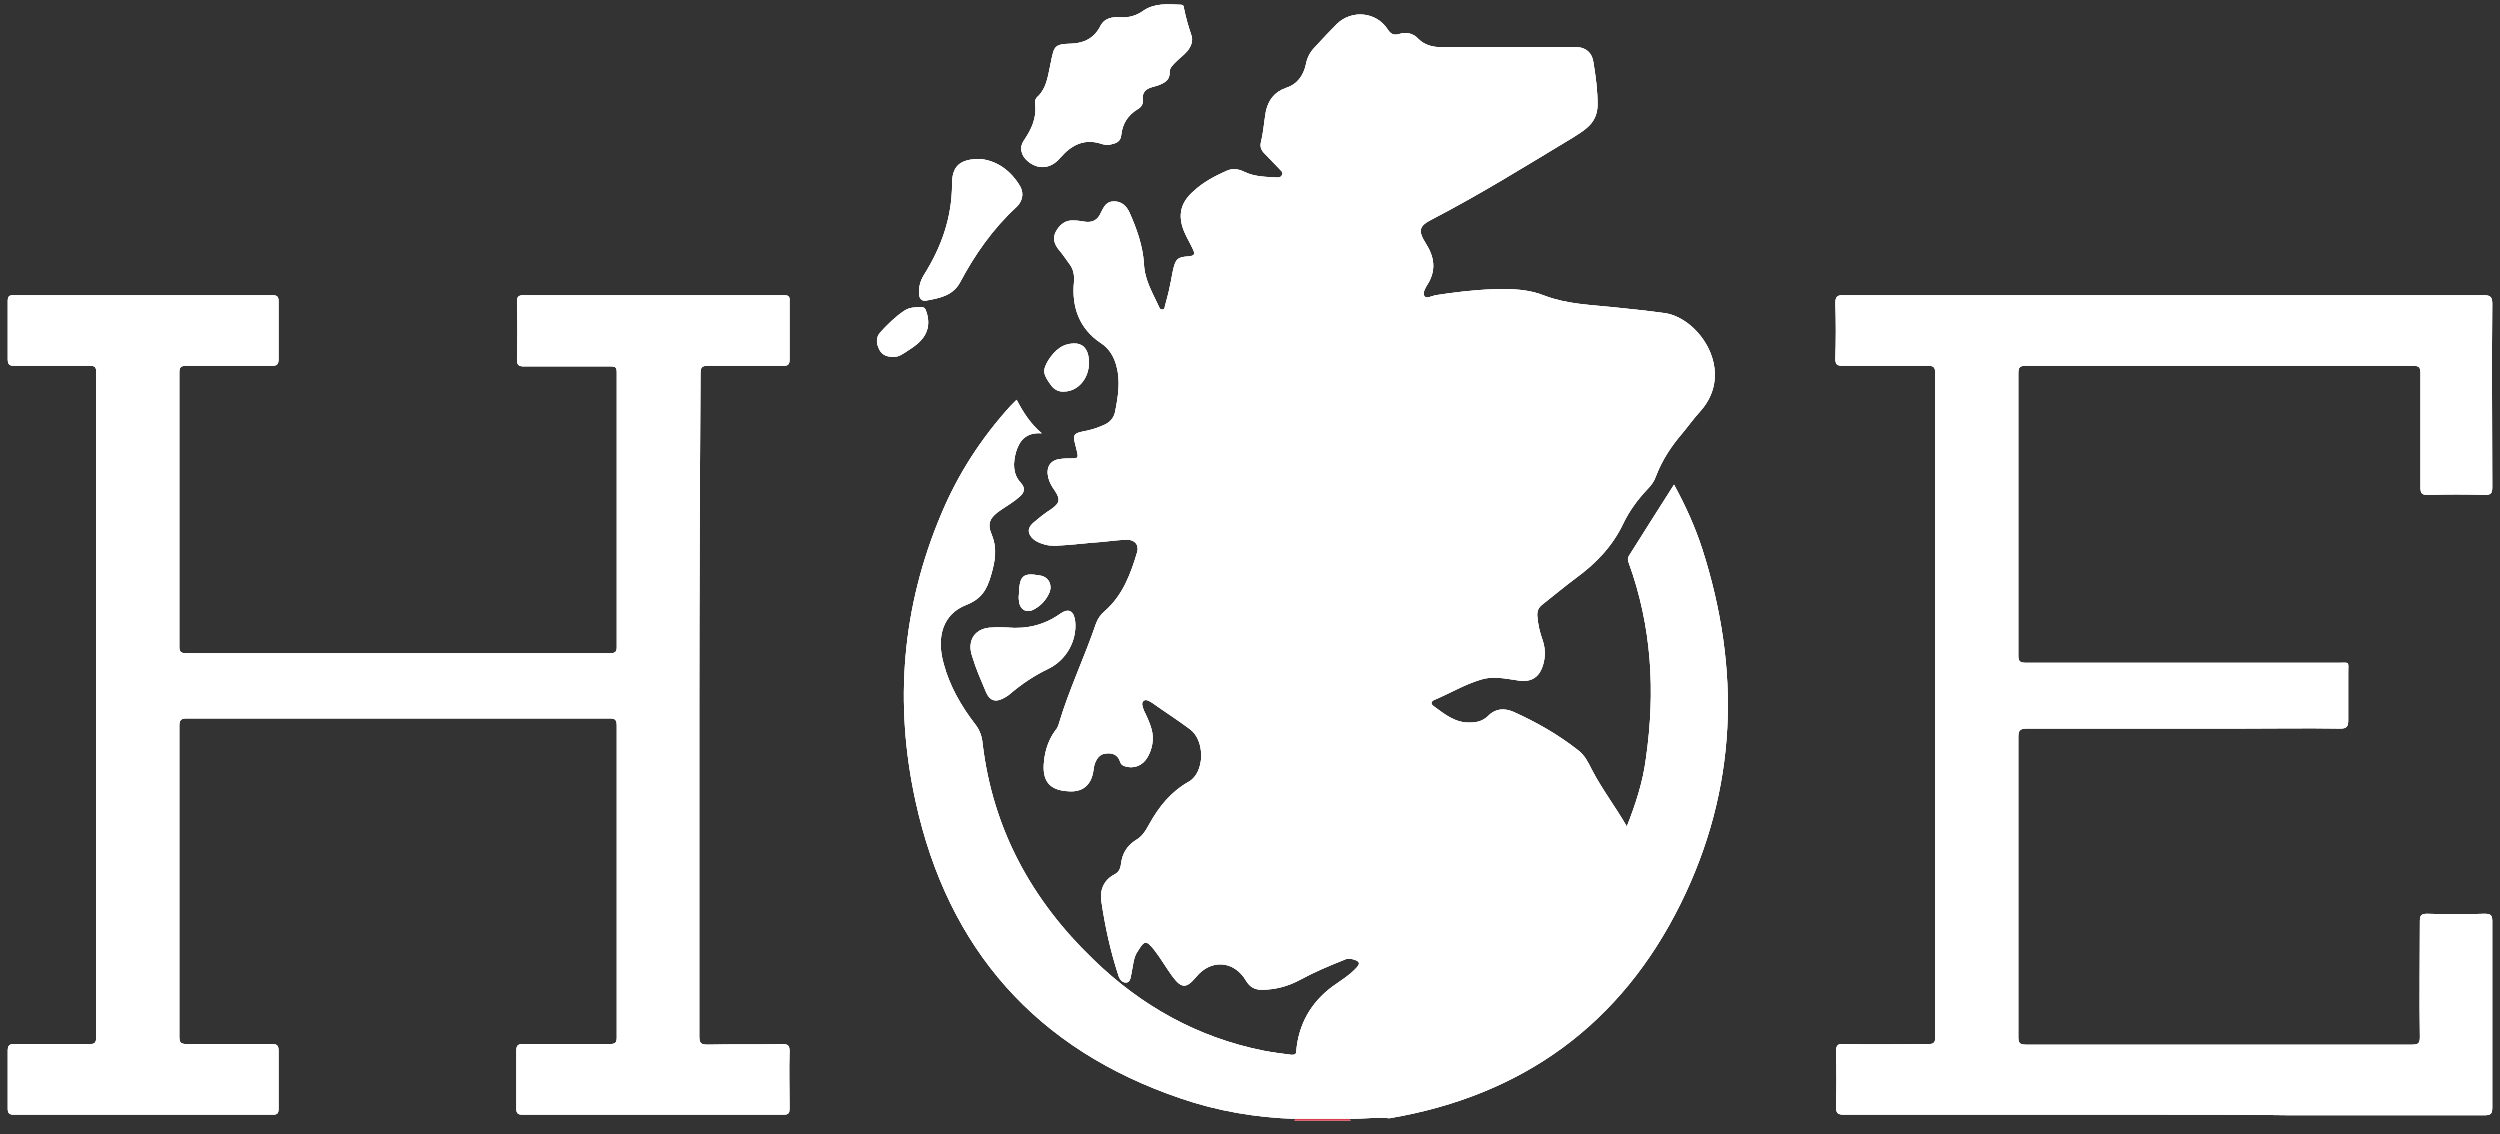 <?xml version="1.0" encoding="UTF-8"?>
<!-- Generator: Adobe Illustrator 27.0.0, SVG Export Plug-In . SVG Version: 6.00 Build 0)  -->
<svg xmlns="http://www.w3.org/2000/svg" xmlns:xlink="http://www.w3.org/1999/xlink" version="1.1" id="Layer_1_xA0_Image_00000099624391829906310020000010973246887010954659_" x="0px" y="0px" viewBox="0 0 418.3 189.8" style="enable-background:new 0 0 418.3 189.8;" xml:space="preserve">
<rect x="0" y="0" width="418.3" height="189.8" fill="#333333" stroke="none"/>
<style type="text/css">
	.st0{fill:#D73D4C;}
	.st1{fill:#FFFFFF;}
</style>
<path class="st0" d="M225.9,187.2c-0.1,0.1,0,0.2,0.1,0.3c-3.1,0-6.2,0-9.4,0c0-0.1,0.1-0.1,0.1-0.2v-0.1  C219.7,187.2,222.8,187.2,225.9,187.2z"></path>
<path class="st1" d="M225.9,187.2c-3.1,0-6.1,0-9.2,0c-6.5-0.2-13-1.3-19.1-3.4c-24.2-8.2-39-25-44.4-49.7  c-3.6-16.4-2.3-32.5,4.3-48.1c2.8-6.7,6.7-12.7,11.6-18.1c0.3-0.3,0.6-0.6,1-1c1.1,2.1,2.3,4,4.2,5.6c-2.5-0.2-3.7,1.1-4.3,3.1  c-0.5,1.8-0.6,3.7,0.8,5.2c0.8,0.9,0.6,1.6-0.2,2.3c-1,0.9-2.1,1.5-3.1,2.2c-1.8,1.2-2.4,2.2-1.6,4.1c1,2.4,0.6,4.5-0.1,6.9  c-0.7,2.4-1.6,3.9-4.1,4.9c-3.9,1.5-5.1,5.3-3.8,9.9c1,3.7,2.9,7,5.2,10c0.8,1,1.2,2.1,1.3,3.3c1.7,14.3,8.2,26.2,18.5,36.1  c8,7.8,17.5,13.1,28.5,15.3c1.6,0.3,3.1,0.5,4.7,0.7c0.6,0,0.8-0.1,0.8-0.7c0.4-4.4,2.4-8,6-10.7c1.4-1,2.9-1.9,4.1-3.2  c0.6-0.7,0.5-1-0.3-1.3c-0.6-0.2-1.2-0.3-1.8,0c-2.5,1-4.9,2-7.3,3.3c-2,1.1-4.2,1.7-6.5,1.7c-1.2,0-2-0.5-2.6-1.5  c-2-3.4-5.9-3.7-8.4-0.6c-1.6,1.9-2.4,1.9-3.9-0.1c-1.1-1.5-2-3.1-3.1-4.5c-1.3-1.6-1.6-1.6-2.7,0.2c-0.8,1.1-0.8,2.5-1.1,3.8  c-0.1,0.6-0.2,1.5-0.9,1.5s-1.1-0.6-1.3-1.3c-1.3-4-2.2-8.1-2.8-12.2c-0.3-1.9,0.3-3.6,2.2-4.6c0.8-0.4,1-1.1,1.1-1.9  c0.2-1.6,1-2.9,2.4-3.8c1.1-0.6,1.7-1.6,2.3-2.7c1.6-2.9,3.6-5.4,6.6-7.1c2.7-1.5,2.8-6.9,0.2-8.8c-2-1.5-4.2-2.9-6.3-4.4  c-0.5-0.3-1.1-0.7-1.5-0.3c-0.4,0.4-0.1,1,0.1,1.6c0.5,1,1,2.1,1.3,3.2c0.4,1.6,0.1,3.2-0.7,4.6s-2.3,2-3.8,1.5  c-0.4-0.1-0.7-0.4-0.8-0.8c-0.4-1.2-1.4-1.5-2.5-1.3c-1,0.1-1.5,1-1.8,1.9c-0.1,0.4-0.1,0.8-0.2,1.2c-0.4,2.2-1.8,3.3-3.9,3.2  c-3.4-0.1-4.7-1.7-4.3-5.1c0.2-1.9,0.8-3.6,1.9-5.1c0.3-0.3,0.5-0.8,0.6-1.2c1.7-5.7,4.3-11.1,6.2-16.7c0.3-0.8,0.8-1.5,1.4-2  c3.1-2.7,4.4-6.3,5.5-10c0.3-1.2-0.5-2.1-2-2c-1.9,0.1-3.7,0.4-5.6,0.5c-2,0.2-4,0.4-6,0.5c-0.6,0-1.3,0-1.9-0.2  c-1.1-0.3-2.2-0.8-2.6-1.9c-0.3-1.1,0.7-1.7,1.4-2.3c0.7-0.6,1.5-1.2,2.3-1.7c1.4-1,1.6-1.6,0.6-3.1c-0.5-0.7-0.9-1.4-1.1-2.2  c-0.4-1.7,0.3-2.9,2-3.1c0.7-0.1,1.5-0.1,2.3-0.1c0.5,0,0.7-0.2,0.6-0.7c-0.1-0.6-0.3-1.2-0.4-1.7c-0.4-1.5-0.2-1.8,1.3-2.1  c1.1-0.2,2.2-0.5,3.3-1c1.1-0.4,1.9-1.2,2.1-2.4c0.5-2.5,0.9-5.1,0.2-7.6c-0.4-1.5-1.2-2.9-2.6-3.8c-3.6-2.4-4.9-6-4.5-10.2  c0.1-1.2-0.1-2.2-0.8-3.1c-0.6-0.8-1.1-1.6-1.8-2.4c-0.7-0.9-1-1.9-0.4-3c0.7-1.2,1.6-1.9,3-1.8c0.6,0,1.2,0.1,1.8,0.2  c1.3,0.2,2.2-0.3,2.7-1.5c0.5-1,0.9-1.9,2.2-1.9s2.1,0.8,2.6,1.9c1.2,2.7,2.2,5.5,2.4,8.5c0.1,2.8,1.5,5,2.6,7.4  c0.1,0.2,0.2,0.3,0.5,0.3s0.4-0.3,0.4-0.5c0.3-1.2,0.7-2.5,0.9-3.7c0.2-0.8,0.3-1.7,0.5-2.5c0.4-1.8,0.8-2.1,2.6-2.2  c1-0.1,1.1-0.4,0.7-1.2c-0.4-0.9-0.9-1.7-1.3-2.6c-1.3-2.8-0.9-5.1,1.4-7.1c1.6-1.5,3.5-2.5,5.5-3.4c1.1-0.5,2.1-0.3,3.1,0.2  c1.7,0.8,3.6,0.8,5.4,0.9c0.3,0,0.6,0,0.8-0.4s0-0.6-0.3-0.9c-0.9-0.9-1.7-1.8-2.6-2.7c-0.6-0.6-0.8-1.1-0.6-2  c0.4-1.6,0.5-3.3,0.8-5c0.4-1.9,1.4-3.3,3.4-4c1.9-0.6,2.9-2.1,3.3-3.9c0.2-1.1,0.7-2.1,1.5-2.9c1.2-1.3,2.4-2.6,3.7-3.9  c2.5-2.4,6.5-2,8.4,0.8c0.5,0.8,1,1.2,2,0.9c1.2-0.4,2.4-0.1,3.2,0.8c1.1,1.1,2.5,1.4,3.9,1.4c7,0,13.9,0,20.9,0c0.6,0,1.3,0,1.9,0  c1.4,0.1,2.4,1,2.6,2.5c0.4,2.4,0.7,4.7,0.7,7.1c0,1.6-0.6,2.9-1.8,3.9c-0.7,0.6-1.5,1.1-2.3,1.6c-7.8,4.7-15.5,9.5-23.6,13.7  c-2.2,1.1-2.4,1.9-1,4.1c1.4,2.2,1.7,4.4,0.3,6.7c-0.4,0.6-0.9,1.5-0.6,2c0.3,0.6,1.3,0,1.9-0.1c3.2-0.5,6.5-0.9,9.8-1  c2.9-0.1,5.8,0,8.5,1.1c3.7,1.4,7.6,1.5,11.4,1.9c2.9,0.3,5.8,0.6,8.7,1c5.8,0.9,11.8,9.8,5.9,16.4c-1.1,1.2-2.1,2.6-3.1,3.8  c-1.8,2.1-3.3,4.4-4.3,7c-0.3,0.9-0.8,1.6-1.5,2.3c-1.6,1.7-3,3.6-4,5.7c-1.8,3.8-4.6,6.7-7.9,9.1c-2,1.5-3.8,3-5.7,4.5  c-0.6,0.5-0.8,1-0.8,1.7c0.1,1.5,0.4,2.8,0.9,4.2c0.4,1.2,0.5,2.4,0.2,3.7c-0.6,2.5-2,3.5-4.6,3c-2-0.3-4-0.7-5.9-0.1  c-2.7,0.8-5.2,2.3-7.8,3.4c-0.5,0.2-0.7,0.6-0.2,1c1.9,1.4,3.7,2.9,6.2,2.8c1.2,0,2.2-0.3,3.1-1.2c1.2-1.2,2.7-1.2,4.1-0.6  c3.8,1.7,7.5,3.8,10.8,6.4c1.1,0.8,1.7,2,2.3,3.2c1.7,3.3,4,6.3,5.9,9.6c1.5-3.8,2.7-7.5,3.2-11.4c1.6-11.2,1-22.1-2.9-32.8  c-0.1-0.3-0.2-0.6,0-1c2.5-4,5-7.9,7.6-12c1.9,3.5,3.5,7,4.7,10.7c6.5,20.2,5.9,40.2-3.6,59.4c-10,20.2-26.4,32.1-48.7,35.9  C230.3,186.9,228.1,187.2,225.9,187.2z"></path>
<g>
	<path class="st1" d="M225.9,187.2c-0.1,0.1,0,0.2,0.1,0.3c-3.1,0-6.2,0-9.4,0c0-0.1,0.1-0.1,0.1-0.2c0,0,0-0.1,0-0.1   C219.7,187.2,222.8,187.2,225.9,187.2z"></path>
	<path class="st1" d="M225.9,187.2c-3.1,0-6.1,0-9.2,0c-6.5-0.2-13-1.3-19.1-3.4c-24.2-8.2-39-25-44.4-49.7   c-3.6-16.4-2.3-32.5,4.3-48.1c2.8-6.7,6.7-12.7,11.6-18.1c0.3-0.3,0.6-0.6,1-1c1.1,2.1,2.3,4,4.2,5.6c-2.5-0.2-3.7,1.1-4.3,3.1   c-0.5,1.8-0.6,3.7,0.8,5.2c0.8,0.9,0.6,1.6-0.2,2.3c-1,0.9-2.1,1.5-3.1,2.2c-1.8,1.2-2.4,2.2-1.6,4.1c1,2.4,0.6,4.5-0.1,6.9   c-0.7,2.4-1.6,3.9-4.1,4.9c-3.9,1.5-5.1,5.3-3.8,9.9c1,3.7,2.9,7,5.2,10c0.8,1,1.2,2.1,1.3,3.3c1.7,14.3,8.2,26.2,18.5,36.1   c8,7.8,17.5,13.1,28.5,15.3c1.6,0.3,3.1,0.5,4.7,0.7c0.6,0,0.8-0.1,0.8-0.7c0.4-4.4,2.4-8,6-10.7c1.4-1,2.9-1.9,4.1-3.2   c0.6-0.7,0.5-1-0.3-1.3c-0.6-0.2-1.2-0.3-1.8,0c-2.5,1-4.9,2-7.3,3.3c-2,1.1-4.2,1.7-6.5,1.7c-1.2,0-2-0.5-2.6-1.5   c-2-3.4-5.9-3.7-8.4-0.6c-1.6,1.9-2.4,1.9-3.9-0.1c-1.1-1.5-2-3.1-3.1-4.5c-1.3-1.6-1.6-1.6-2.7,0.2c-0.8,1.1-0.8,2.5-1.1,3.8   c-0.1,0.6-0.2,1.5-0.9,1.5c-0.7,0-1.1-0.6-1.3-1.3c-1.3-4-2.2-8.1-2.8-12.2c-0.3-1.9,0.3-3.6,2.2-4.6c0.8-0.4,1-1.1,1.1-1.9   c0.2-1.6,1-2.9,2.4-3.8c1.1-0.6,1.7-1.6,2.3-2.7c1.6-2.9,3.6-5.4,6.6-7.1c2.7-1.5,2.8-6.9,0.2-8.8c-2-1.5-4.2-2.9-6.3-4.4   c-0.5-0.3-1.1-0.7-1.5-0.3c-0.4,0.4-0.1,1,0.1,1.6c0.5,1,1,2.1,1.3,3.2c0.4,1.6,0.1,3.2-0.7,4.6c-0.8,1.4-2.3,2-3.8,1.5   c-0.4-0.1-0.7-0.4-0.8-0.8c-0.4-1.2-1.4-1.5-2.5-1.3c-1,0.1-1.5,1-1.8,1.9c-0.1,0.4-0.1,0.8-0.2,1.2c-0.4,2.2-1.8,3.3-3.9,3.2   c-3.4-0.1-4.7-1.7-4.3-5.1c0.2-1.9,0.8-3.6,1.9-5.1c0.3-0.3,0.5-0.8,0.6-1.2c1.7-5.7,4.3-11.1,6.2-16.7c0.3-0.8,0.8-1.5,1.4-2   c3.1-2.7,4.4-6.3,5.5-10c0.3-1.2-0.5-2.1-2-2c-1.9,0.1-3.7,0.4-5.6,0.5c-2,0.2-4,0.4-6,0.5c-0.6,0-1.3,0-1.9-0.2   c-1.1-0.3-2.2-0.8-2.6-1.9c-0.3-1.1,0.7-1.7,1.4-2.3c0.7-0.6,1.5-1.2,2.3-1.7c1.4-1,1.6-1.6,0.6-3.1c-0.5-0.7-0.9-1.4-1.1-2.2   c-0.4-1.7,0.3-2.9,2-3.1c0.7-0.1,1.5-0.1,2.3-0.1c0.5,0,0.7-0.2,0.6-0.7c-0.1-0.6-0.3-1.2-0.4-1.7c-0.4-1.5-0.2-1.8,1.3-2.1   c1.1-0.2,2.2-0.5,3.3-1c1.1-0.4,1.9-1.2,2.1-2.4c0.5-2.5,0.9-5.1,0.2-7.6c-0.4-1.5-1.2-2.9-2.6-3.8c-3.6-2.4-4.9-6-4.5-10.2   c0.1-1.2-0.1-2.2-0.8-3.1c-0.6-0.8-1.1-1.6-1.8-2.4c-0.7-0.9-1-1.9-0.4-3c0.7-1.2,1.6-1.9,3-1.8c0.6,0,1.2,0.1,1.8,0.2   c1.3,0.2,2.2-0.3,2.7-1.5c0.5-1,0.9-1.9,2.2-1.9c1.3,0,2.1,0.8,2.6,1.9c1.2,2.7,2.2,5.5,2.4,8.5c0.1,2.8,1.5,5,2.6,7.4   c0.1,0.2,0.2,0.3,0.5,0.3c0.3,0,0.4-0.3,0.4-0.5c0.3-1.2,0.7-2.5,0.9-3.7c0.2-0.8,0.3-1.7,0.5-2.5c0.4-1.8,0.8-2.1,2.6-2.2   c1-0.1,1.1-0.4,0.7-1.2c-0.4-0.9-0.9-1.7-1.3-2.6c-1.3-2.8-0.9-5.1,1.4-7.1c1.6-1.5,3.5-2.5,5.5-3.4c1.1-0.5,2.1-0.3,3.1,0.2   c1.7,0.8,3.6,0.8,5.4,0.9c0.3,0,0.6,0,0.8-0.4c0.2-0.4,0-0.6-0.3-0.9c-0.9-0.9-1.7-1.8-2.6-2.7c-0.6-0.6-0.8-1.1-0.6-2   c0.4-1.6,0.5-3.3,0.8-5c0.4-1.9,1.4-3.3,3.4-4c1.9-0.6,2.9-2.1,3.3-3.9c0.2-1.1,0.7-2.1,1.5-2.9c1.2-1.3,2.4-2.6,3.7-3.9   c2.5-2.4,6.5-2,8.4,0.8c0.5,0.8,1,1.2,2,0.9c1.2-0.4,2.4-0.1,3.2,0.8c1.1,1.1,2.5,1.4,3.9,1.4c7,0,13.9,0,20.9,0c0.6,0,1.3,0,1.9,0   c1.4,0.1,2.4,1,2.6,2.5c0.4,2.4,0.7,4.7,0.7,7.1c0,1.6-0.6,2.9-1.8,3.9c-0.7,0.6-1.5,1.1-2.3,1.6c-7.8,4.7-15.5,9.5-23.6,13.7   c-2.2,1.1-2.4,1.9-1,4.1c1.4,2.2,1.7,4.4,0.3,6.7c-0.4,0.6-0.9,1.5-0.6,2c0.3,0.6,1.3,0,1.9-0.1c3.2-0.5,6.5-0.9,9.8-1   c2.9-0.1,5.8,0,8.5,1.1c3.7,1.4,7.6,1.5,11.4,1.9c2.9,0.3,5.8,0.6,8.7,1c5.8,0.9,11.8,9.8,5.9,16.4c-1.1,1.2-2.1,2.6-3.1,3.8   c-1.8,2.1-3.3,4.4-4.3,7c-0.3,0.9-0.8,1.6-1.5,2.3c-1.6,1.7-3,3.6-4,5.7c-1.8,3.8-4.6,6.7-7.9,9.1c-2,1.5-3.8,3-5.7,4.5   c-0.6,0.5-0.8,1-0.8,1.7c0.1,1.5,0.4,2.8,0.9,4.2c0.4,1.2,0.5,2.4,0.2,3.7c-0.6,2.5-2,3.5-4.6,3c-2-0.3-4-0.7-5.9-0.1   c-2.7,0.8-5.2,2.3-7.8,3.4c-0.5,0.2-0.7,0.6-0.2,1c1.9,1.4,3.7,2.9,6.2,2.8c1.2,0,2.2-0.3,3.1-1.2c1.2-1.2,2.7-1.2,4.1-0.6   c3.8,1.7,7.5,3.8,10.8,6.4c1.1,0.8,1.7,2,2.3,3.2c1.7,3.3,4,6.3,5.9,9.6c1.5-3.8,2.7-7.5,3.2-11.4c1.6-11.2,1-22.1-2.9-32.8   c-0.1-0.3-0.2-0.6,0-1c2.5-4,5-7.9,7.6-12c1.9,3.5,3.5,7,4.7,10.7c6.5,20.2,5.9,40.2-3.6,59.4c-10,20.2-26.4,32.1-48.7,35.9   C230.3,186.9,228.1,187.2,225.9,187.2z"></path>
	<path class="st1" d="M117,118c0,18.5,0,36.9,0,55.4c0,1.2,0.3,1.4,1.5,1.4c4.1-0.1,8.2,0,12.4-0.1c1,0,1.2,0.3,1.2,1.2   c-0.1,3.2,0,6.3,0,9.5c0,0.8-0.1,1.1-1,1.1c-14.6,0-29.1,0-43.7,0c-0.8,0-1-0.3-1-1c0-3.2,0-6.5,0-9.7c0-0.9,0.3-1.1,1.1-1.1   c4.8,0,9.7,0,14.5,0c0.9,0,1.2-0.2,1.2-1.1c0-17.4,0-34.8,0-52.2c0-1-0.3-1.2-1.2-1.2c-23.6,0-47.2,0-70.8,0   c-0.9,0-1.2,0.3-1.2,1.2c0,17.4,0,34.8,0,52.1c0,1,0.3,1.2,1.3,1.2c4.7,0,9.4,0,14.2,0c0.8,0,1.1,0.2,1.1,1.1c0,3.2,0,6.5,0,9.7   c0,0.8-0.2,1-1,1c-14.4,0-28.9,0-43.3,0c-0.8,0-1-0.3-1-1c0-3.2,0-6.5,0-9.7c0-0.9,0.3-1.1,1.1-1.1c4.2,0,8.3,0,12.5,0   c0.9,0,1.2-0.1,1.2-1.2c0-37.1,0-74.1,0-111.2c0-0.9-0.2-1.1-1.1-1.1c-4.2,0-8.4,0-12.6,0c-0.8,0-1.1-0.2-1.1-1.1   c0-3.2,0-6.5,0-9.7c0-0.8,0.2-1,1-1c14.4,0,28.9,0,43.3,0c0.8,0,1,0.3,1,1c0,3.2,0,6.5,0,9.7c0,0.9-0.3,1.1-1.1,1.1   c-4.8,0-9.5,0-14.3,0c-0.9,0-1.2,0.2-1.2,1.1c0,15.3,0,30.6,0,45.9c0,0.8,0.2,1.1,1.1,1.1c23.7,0,47.3,0,71,0c0.8,0,1.1-0.2,1.1-1   c0-15.3,0-30.7,0-46c0-0.8-0.2-1-1-1c-4.8,0-9.7,0-14.5,0c-0.9,0-1.2-0.2-1.2-1.2c0.1-3.2,0.1-6.3,0-9.5c0-0.8,0.1-1.2,1.1-1.2   c14.5,0,29,0,43.5,0c0.7,0,1.1,0.1,1,1c0,3.3,0,6.6,0,9.8c0,0.8-0.3,1-1,1c-4.2,0-8.5,0-12.7,0c-1,0-1.2,0.3-1.2,1.3   C117.1,81.1,117,99.5,117,118z"></path>
	<path class="st1" d="M362.1,186.5c-17.8,0-35.7,0-53.5,0c-1.1,0-1.4-0.2-1.4-1.4c0.1-3,0.1-6.1,0-9.1c0-1.2,0.4-1.4,1.4-1.3   c4.7,0.1,9.4,0,14.1,0c0.9,0,1.1-0.3,1.1-1.1c0-37.1,0-74.1,0-111.2c0-1-0.3-1.2-1.2-1.2c-4.8,0-9.5,0-14.3,0c-1,0-1.2-0.3-1.2-1.2   c0.1-3.1,0.1-6.2,0-9.3c0-1,0.3-1.3,1.2-1.3c10.1,0,20.2,0,30.3,0c25.6,0,51.2,0,76.9,0c1.1,0,1.5,0.2,1.5,1.4   c-0.1,10.2,0,20.5,0,30.7c0,1-0.2,1.3-1.2,1.3c-3.2-0.1-6.4-0.1-9.6,0c-0.9,0-1.2-0.2-1.2-1.2c0-6.4,0-12.8,0-19.2   c0-1-0.3-1.2-1.3-1.2c-21.6,0-43.2,0-64.8,0c-1,0-1.2,0.3-1.2,1.3c0,15.7,0,31.5,0,47.2c0,1,0.3,1.2,1.3,1.2c17.4,0,34.9,0,52.3,0   c1.9,0,1.6-0.3,1.6,1.7c0,2.6,0,5.3,0,7.9c0,1-0.2,1.4-1.3,1.4c-5.8-0.1-11.6,0-17.4,0c-11.7,0-23.4,0-35.1,0   c-1.1,0-1.4,0.3-1.4,1.4c0,16.7,0,33.5,0,50.2c0,1,0.2,1.3,1.3,1.3c21.5,0,43.1,0,64.6,0c1.1,0,1.3-0.3,1.3-1.3   c-0.1-6.5,0-12.9,0-19.4c0-0.9,0.2-1.2,1.2-1.2c3.2,0.1,6.4,0.1,9.6,0c1,0,1.3,0.2,1.3,1.2c0,10.4,0,20.8,0,31.2   c0,1-0.2,1.3-1.3,1.3c-10.8,0-21.6,0-32.4,0C376.3,186.5,369.2,186.5,362.1,186.5z"></path>
	<path class="st1" d="M187.5,2.9c1.4,0.1,2.7-0.3,3.8-1.1c1.9-1.3,4.1-1.1,6.3-1c0.4,0,0.5,0.3,0.5,0.6c0.3,1.5,0.7,2.9,1.2,4.4   c0.4,1,0,1.9-0.6,2.7c-0.6,0.7-1.3,1.2-1.9,1.8c-0.5,0.5-1.2,1.1-1.1,1.9c0,1.2-0.8,1.6-1.7,2c-0.5,0.2-1.1,0.3-1.6,0.5   c-0.8,0.3-1.3,0.9-1.2,1.9c0.1,0.8-0.2,1.3-0.9,1.7c-1.6,1-2.5,2.4-2.7,4.3c-0.1,1.2-1,1.4-1.9,1.6c-0.4,0.1-0.9,0-1.3-0.1   c-2.9-1-5.1,0.1-7,2.3c-1.6,1.9-3.7,2-5.4,0.6c-1.2-1-1.5-2.4-0.6-3.6c1.2-1.8,2.1-3.7,1.8-6c-0.1-0.5,0.1-1,0.5-1.3   c1.4-1.4,1.6-3.2,2-5c0-0.2,0-0.3,0.1-0.5c0.6-3,0.6-3.2,3.6-3.3c2-0.1,3.6-0.9,4.6-2.7C184.7,3,186.1,2.8,187.5,2.9z"></path>
	<path class="st1" d="M164,26.6c2.8,0.3,5.1,1.9,6.7,4.6c0.7,1.3,0.3,2.6-0.7,3.5c-3.9,3.6-6.9,7.9-9.4,12.6c-1.2,2.2-3.5,2.6-5.7,3   c-0.6,0.1-1.1-0.3-1.1-1.1c-0.1-1.2,0.2-2.2,0.8-3.2c2.9-4.6,4.7-9.6,4.7-15.2C159.3,27.8,160.6,26.6,164,26.6z"></path>
	<path class="st1" d="M168.5,105c3.3,0.3,6.2-0.4,8.9-2.3c1.4-1,2.3-0.5,2.5,1.3c0.3,3.1-1.4,6.4-4.5,7.9c-2.3,1.1-4.4,2.5-6.4,4.2   c-0.2,0.2-0.4,0.3-0.7,0.5c-1.6,1-2.7,0.8-3.4-1c-0.8-1.9-1.6-3.7-2.2-5.7c-1-2.8,0.5-4.9,3.4-4.9C166.9,104.9,167.7,105,168.5,105   z"></path>
	<path class="st1" d="M149.4,59.7c-1.3,0-2-0.5-2.4-1.5c-0.4-0.9-0.4-1.8,0.3-2.6c1.2-1.3,2.5-2.6,4-3.6c0.9-0.6,1.9-0.6,2.9-0.6   c0.7,0,0.7,0.6,0.9,1.1c0.8,2.9-0.8,4.7-3.1,6.1C151.1,59.2,150.3,59.8,149.4,59.7z"></path>
	<path class="st1" d="M182.2,60.7c0,2.6-1.8,4.7-4,4.8c-0.9,0.1-1.7-0.2-2.3-1c-1.4-1.9-1.5-2.5-0.5-4.2c1.1-1.7,2.5-3,4.8-2.8   C181.5,57.7,182.2,58.8,182.2,60.7z"></path>
	<path class="st1" d="M170.5,99.3c0.1-3,0.7-3.5,3.5-3c1.4,0.2,2.1,1.5,1.6,2.8c-0.5,1.2-1.4,2.2-2.5,2.8c-1.3,0.8-2.5,0.1-2.6-1.4   C170.4,100,170.5,99.6,170.5,99.3z"></path>
</g>
<path class="st0" d="M225.9,187.2c-0.1,0.1,0,0.2,0.1,0.3c-3.1,0-6.2,0-9.4,0c0-0.1,0.1-0.1,0.1-0.2c0,0,0-0.1,0-0.1  C219.7,187.2,222.8,187.2,225.9,187.2z"></path>
<path class="st1" d="M225.9,187.2c-3.1,0-6.1,0-9.2,0c-6.5-0.2-13-1.3-19.1-3.4c-24.2-8.2-39-25-44.4-49.7  c-3.6-16.4-2.3-32.5,4.3-48.1c2.8-6.7,6.7-12.7,11.6-18.1c0.3-0.3,0.6-0.6,1-1c1.1,2.1,2.3,4,4.2,5.6c-2.5-0.2-3.7,1.1-4.3,3.1  c-0.5,1.8-0.6,3.7,0.8,5.2c0.8,0.9,0.6,1.6-0.2,2.3c-1,0.9-2.1,1.5-3.1,2.2c-1.8,1.2-2.4,2.2-1.6,4.1c1,2.4,0.6,4.5-0.1,6.9  c-0.7,2.4-1.6,3.9-4.1,4.9c-3.9,1.5-5.1,5.3-3.8,9.9c1,3.7,2.9,7,5.2,10c0.8,1,1.2,2.1,1.3,3.3c1.7,14.3,8.2,26.2,18.5,36.1  c8,7.8,17.5,13.1,28.5,15.3c1.6,0.3,3.1,0.5,4.7,0.7c0.6,0,0.8-0.1,0.8-0.7c0.4-4.4,2.4-8,6-10.7c1.4-1,2.9-1.9,4.1-3.2  c0.6-0.7,0.5-1-0.3-1.3c-0.6-0.2-1.2-0.3-1.8,0c-2.5,1-4.9,2-7.3,3.3c-2,1.1-4.2,1.7-6.5,1.7c-1.2,0-2-0.5-2.6-1.5  c-2-3.4-5.9-3.7-8.4-0.6c-1.6,1.9-2.4,1.9-3.9-0.1c-1.1-1.5-2-3.1-3.1-4.5c-1.3-1.6-1.6-1.6-2.7,0.2c-0.8,1.1-0.8,2.5-1.1,3.8  c-0.1,0.6-0.2,1.5-0.9,1.5c-0.7,0-1.1-0.6-1.3-1.3c-1.3-4-2.2-8.1-2.8-12.2c-0.3-1.9,0.3-3.6,2.2-4.6c0.8-0.4,1-1.1,1.1-1.9  c0.2-1.6,1-2.9,2.4-3.8c1.1-0.6,1.7-1.6,2.3-2.7c1.6-2.9,3.6-5.4,6.6-7.1c2.7-1.5,2.8-6.9,0.2-8.8c-2-1.5-4.2-2.9-6.3-4.4  c-0.5-0.3-1.1-0.7-1.5-0.3c-0.4,0.4-0.1,1,0.1,1.6c0.5,1,1,2.1,1.3,3.2c0.4,1.6,0.1,3.2-0.7,4.6c-0.8,1.4-2.3,2-3.8,1.5  c-0.4-0.1-0.7-0.4-0.8-0.8c-0.4-1.2-1.4-1.5-2.5-1.3c-1,0.1-1.5,1-1.8,1.9c-0.1,0.4-0.1,0.8-0.2,1.2c-0.4,2.2-1.8,3.3-3.9,3.2  c-3.4-0.1-4.7-1.7-4.3-5.1c0.2-1.9,0.8-3.6,1.9-5.1c0.3-0.3,0.5-0.8,0.6-1.2c1.7-5.7,4.3-11.1,6.2-16.7c0.3-0.8,0.8-1.5,1.4-2  c3.1-2.7,4.4-6.3,5.5-10c0.3-1.2-0.5-2.1-2-2c-1.9,0.1-3.7,0.4-5.6,0.5c-2,0.2-4,0.4-6,0.5c-0.6,0-1.3,0-1.9-0.2  c-1.1-0.3-2.2-0.8-2.6-1.9c-0.3-1.1,0.7-1.7,1.4-2.3c0.7-0.6,1.5-1.2,2.3-1.7c1.4-1,1.6-1.6,0.6-3.1c-0.5-0.7-0.9-1.4-1.1-2.2  c-0.4-1.7,0.3-2.9,2-3.1c0.7-0.1,1.5-0.1,2.3-0.1c0.5,0,0.7-0.2,0.6-0.7c-0.1-0.6-0.3-1.2-0.4-1.7c-0.4-1.5-0.2-1.8,1.3-2.1  c1.1-0.2,2.2-0.5,3.3-1c1.1-0.4,1.9-1.2,2.1-2.4c0.5-2.5,0.9-5.1,0.2-7.6c-0.4-1.5-1.2-2.9-2.6-3.8c-3.6-2.4-4.9-6-4.5-10.2  c0.1-1.2-0.1-2.2-0.8-3.1c-0.6-0.8-1.1-1.6-1.8-2.4c-0.7-0.9-1-1.9-0.4-3c0.7-1.2,1.6-1.9,3-1.8c0.6,0,1.2,0.1,1.8,0.2  c1.3,0.2,2.2-0.3,2.7-1.5c0.5-1,0.9-1.9,2.2-1.9c1.3,0,2.1,0.8,2.6,1.9c1.2,2.7,2.2,5.5,2.4,8.5c0.1,2.8,1.5,5,2.6,7.4  c0.1,0.2,0.2,0.3,0.5,0.3c0.3,0,0.4-0.3,0.4-0.5c0.3-1.2,0.7-2.5,0.9-3.7c0.2-0.8,0.3-1.7,0.5-2.5c0.4-1.8,0.8-2.1,2.6-2.2  c1-0.1,1.1-0.4,0.7-1.2c-0.4-0.9-0.9-1.7-1.3-2.6c-1.3-2.8-0.9-5.1,1.4-7.1c1.6-1.5,3.5-2.5,5.5-3.4c1.1-0.5,2.1-0.3,3.1,0.2  c1.7,0.8,3.6,0.8,5.4,0.9c0.3,0,0.6,0,0.8-0.4c0.2-0.4,0-0.6-0.3-0.9c-0.9-0.9-1.7-1.8-2.6-2.7c-0.6-0.6-0.8-1.1-0.6-2  c0.4-1.6,0.5-3.3,0.8-5c0.4-1.9,1.4-3.3,3.4-4c1.9-0.6,2.9-2.1,3.3-3.9c0.2-1.1,0.7-2.1,1.5-2.9c1.2-1.3,2.4-2.6,3.7-3.9  c2.5-2.4,6.5-2,8.4,0.8c0.5,0.8,1,1.2,2,0.9c1.2-0.4,2.4-0.1,3.2,0.8c1.1,1.1,2.5,1.4,3.9,1.4c7,0,13.9,0,20.9,0c0.6,0,1.3,0,1.9,0  c1.4,0.1,2.4,1,2.6,2.5c0.4,2.4,0.7,4.7,0.7,7.1c0,1.6-0.6,2.9-1.8,3.9c-0.7,0.6-1.5,1.1-2.3,1.6c-7.8,4.7-15.5,9.5-23.6,13.7  c-2.2,1.1-2.4,1.9-1,4.1c1.4,2.2,1.7,4.4,0.3,6.7c-0.4,0.6-0.9,1.5-0.6,2c0.3,0.6,1.3,0,1.9-0.1c3.2-0.5,6.5-0.9,9.8-1  c2.9-0.1,5.8,0,8.5,1.1c3.7,1.4,7.6,1.5,11.4,1.9c2.9,0.3,5.8,0.6,8.7,1c5.8,0.9,11.8,9.8,5.9,16.4c-1.1,1.2-2.1,2.6-3.1,3.8  c-1.8,2.1-3.3,4.4-4.3,7c-0.3,0.9-0.8,1.6-1.5,2.3c-1.6,1.7-3,3.6-4,5.7c-1.8,3.8-4.6,6.7-7.9,9.1c-2,1.5-3.8,3-5.7,4.5  c-0.6,0.5-0.8,1-0.8,1.7c0.1,1.5,0.4,2.8,0.9,4.2c0.4,1.2,0.5,2.4,0.2,3.7c-0.6,2.5-2,3.5-4.6,3c-2-0.3-4-0.7-5.9-0.1  c-2.7,0.8-5.2,2.3-7.8,3.4c-0.5,0.2-0.7,0.6-0.2,1c1.9,1.4,3.7,2.9,6.2,2.8c1.2,0,2.2-0.3,3.1-1.2c1.2-1.2,2.7-1.2,4.1-0.6  c3.8,1.7,7.5,3.8,10.8,6.4c1.1,0.8,1.7,2,2.3,3.2c1.7,3.3,4,6.3,5.9,9.6c1.5-3.8,2.7-7.5,3.2-11.4c1.6-11.2,1-22.1-2.9-32.8  c-0.1-0.3-0.2-0.6,0-1c2.5-4,5-7.9,7.6-12c1.9,3.5,3.5,7,4.7,10.7c6.5,20.2,5.9,40.2-3.6,59.4c-10,20.2-26.4,32.1-48.7,35.9  C230.3,186.9,228.1,187.2,225.9,187.2z"></path>
<path class="st1" d="M117,118c0,18.5,0,36.9,0,55.4c0,1.2,0.3,1.4,1.5,1.4c4.1-0.1,8.2,0,12.4-0.1c1,0,1.2,0.3,1.2,1.2  c-0.1,3.2,0,6.3,0,9.5c0,0.8-0.1,1.1-1,1.1c-14.6,0-29.1,0-43.7,0c-0.8,0-1-0.3-1-1c0-3.2,0-6.5,0-9.7c0-0.9,0.3-1.1,1.1-1.1  c4.8,0,9.7,0,14.5,0c0.9,0,1.2-0.2,1.2-1.1c0-17.4,0-34.8,0-52.2c0-1-0.3-1.2-1.2-1.2c-23.6,0-47.2,0-70.8,0c-0.9,0-1.2,0.3-1.2,1.2  c0,17.4,0,34.8,0,52.1c0,1,0.3,1.2,1.3,1.2c4.7,0,9.4,0,14.2,0c0.8,0,1.1,0.2,1.1,1.1c0,3.2,0,6.5,0,9.7c0,0.8-0.2,1-1,1  c-14.4,0-28.9,0-43.3,0c-0.8,0-1-0.3-1-1c0-3.2,0-6.5,0-9.7c0-0.9,0.3-1.1,1.1-1.1c4.2,0,8.3,0,12.5,0c0.9,0,1.2-0.1,1.2-1.2  c0-37.1,0-74.1,0-111.2c0-0.9-0.2-1.1-1.1-1.1c-4.2,0-8.4,0-12.6,0c-0.8,0-1.1-0.2-1.1-1.1c0-3.2,0-6.5,0-9.7c0-0.8,0.2-1,1-1  c14.4,0,28.9,0,43.3,0c0.8,0,1,0.3,1,1c0,3.2,0,6.5,0,9.7c0,0.9-0.3,1.1-1.1,1.1c-4.8,0-9.5,0-14.3,0c-0.9,0-1.2,0.2-1.2,1.1  c0,15.3,0,30.6,0,45.9c0,0.8,0.2,1.1,1.1,1.1c23.7,0,47.3,0,71,0c0.8,0,1.1-0.2,1.1-1c0-15.3,0-30.7,0-46c0-0.8-0.2-1-1-1  c-4.8,0-9.7,0-14.5,0c-0.9,0-1.2-0.2-1.2-1.2c0.1-3.2,0.1-6.3,0-9.5c0-0.8,0.1-1.2,1.1-1.2c14.5,0,29,0,43.5,0c0.7,0,1.1,0.1,1,1  c0,3.3,0,6.6,0,9.8c0,0.8-0.3,1-1,1c-4.2,0-8.5,0-12.7,0c-1,0-1.2,0.3-1.2,1.3C117.1,81.1,117,99.5,117,118z"></path>
<path class="st1" d="M362.1,186.5c-17.8,0-35.7,0-53.5,0c-1.1,0-1.4-0.2-1.4-1.4c0.1-3,0.1-6.1,0-9.1c0-1.2,0.4-1.4,1.4-1.3  c4.7,0.1,9.4,0,14.1,0c0.9,0,1.1-0.3,1.1-1.1c0-37.1,0-74.1,0-111.2c0-1-0.3-1.2-1.2-1.2c-4.8,0-9.5,0-14.3,0c-1,0-1.2-0.3-1.2-1.2  c0.1-3.1,0.1-6.2,0-9.3c0-1,0.3-1.3,1.2-1.3c10.1,0,20.2,0,30.3,0c25.6,0,51.2,0,76.9,0c1.1,0,1.5,0.2,1.5,1.4  c-0.1,10.2,0,20.5,0,30.7c0,1-0.2,1.3-1.2,1.3c-3.2-0.1-6.4-0.1-9.6,0c-0.9,0-1.2-0.2-1.2-1.2c0-6.4,0-12.8,0-19.2  c0-1-0.3-1.2-1.3-1.2c-21.6,0-43.2,0-64.8,0c-1,0-1.2,0.3-1.2,1.3c0,15.7,0,31.5,0,47.2c0,1,0.3,1.2,1.3,1.2c17.4,0,34.9,0,52.3,0  c1.9,0,1.6-0.3,1.6,1.7c0,2.6,0,5.3,0,7.9c0,1-0.2,1.4-1.3,1.4c-5.8-0.1-11.6,0-17.4,0c-11.7,0-23.4,0-35.1,0  c-1.1,0-1.4,0.3-1.4,1.4c0,16.7,0,33.5,0,50.2c0,1,0.2,1.3,1.3,1.3c21.5,0,43.1,0,64.6,0c1.1,0,1.3-0.3,1.3-1.3  c-0.1-6.5,0-12.9,0-19.4c0-0.9,0.2-1.2,1.2-1.2c3.2,0.1,6.4,0.1,9.6,0c1,0,1.3,0.2,1.3,1.2c0,10.4,0,20.8,0,31.2  c0,1-0.2,1.3-1.3,1.3c-10.8,0-21.6,0-32.4,0C376.3,186.5,369.2,186.5,362.1,186.5z"></path>
<path class="st1" d="M187.5,2.9c1.4,0.1,2.7-0.3,3.8-1.1c1.9-1.3,4.1-1.1,6.3-1c0.4,0,0.5,0.3,0.5,0.6c0.3,1.5,0.7,2.9,1.2,4.4  c0.4,1,0,1.9-0.6,2.7c-0.6,0.7-1.3,1.2-1.9,1.8c-0.5,0.5-1.2,1.1-1.1,1.9c0,1.2-0.8,1.6-1.7,2c-0.5,0.2-1.1,0.3-1.6,0.5  c-0.8,0.3-1.3,0.9-1.2,1.9c0.1,0.8-0.2,1.3-0.9,1.7c-1.6,1-2.5,2.4-2.7,4.3c-0.1,1.2-1,1.4-1.9,1.6c-0.4,0.1-0.9,0-1.3-0.1  c-2.9-1-5.1,0.1-7,2.3c-1.6,1.9-3.7,2-5.4,0.6c-1.2-1-1.5-2.4-0.6-3.6c1.2-1.8,2.1-3.7,1.8-6c-0.1-0.5,0.1-1,0.5-1.3  c1.4-1.4,1.6-3.2,2-5c0-0.2,0-0.3,0.1-0.5c0.6-3,0.6-3.2,3.6-3.3c2-0.1,3.6-0.9,4.6-2.7C184.7,3,186.1,2.8,187.5,2.9z"></path>
<path class="st1" d="M164,26.6c2.8,0.3,5.1,1.9,6.7,4.6c0.7,1.3,0.3,2.6-0.7,3.5c-3.9,3.6-6.9,7.9-9.4,12.6c-1.2,2.2-3.5,2.6-5.7,3  c-0.6,0.1-1.1-0.3-1.1-1.1c-0.1-1.2,0.2-2.2,0.8-3.2c2.9-4.6,4.7-9.6,4.7-15.2C159.3,27.8,160.6,26.6,164,26.6z"></path>
<path class="st1" d="M168.5,105c3.3,0.3,6.2-0.4,8.9-2.3c1.4-1,2.3-0.5,2.5,1.3c0.3,3.1-1.4,6.4-4.5,7.9c-2.3,1.1-4.4,2.5-6.4,4.2  c-0.2,0.2-0.4,0.3-0.7,0.5c-1.6,1-2.7,0.8-3.4-1c-0.8-1.9-1.6-3.7-2.2-5.7c-1-2.8,0.5-4.9,3.4-4.9C166.9,104.9,167.7,105,168.5,105z  "></path>
<path class="st1" d="M149.4,59.7c-1.3,0-2-0.5-2.4-1.5c-0.4-0.9-0.4-1.8,0.3-2.6c1.2-1.3,2.5-2.6,4-3.6c0.9-0.6,1.9-0.6,2.9-0.6  c0.7,0,0.7,0.6,0.9,1.1c0.8,2.9-0.8,4.7-3.1,6.1C151.1,59.2,150.3,59.8,149.4,59.7z"></path>
<path class="st1" d="M182.2,60.7c0,2.6-1.8,4.7-4,4.8c-0.9,0.1-1.7-0.2-2.3-1c-1.4-1.9-1.5-2.5-0.5-4.2c1.1-1.7,2.5-3,4.8-2.8  C181.5,57.7,182.2,58.8,182.2,60.7z"></path>
<path class="st1" d="M170.5,99.3c0.1-3,0.7-3.5,3.5-3c1.4,0.2,2.1,1.5,1.6,2.8c-0.5,1.2-1.4,2.2-2.5,2.8c-1.3,0.8-2.5,0.1-2.6-1.4  C170.4,100,170.5,99.6,170.5,99.3z"></path>
<path class="st1" d="M117,118c0,18.5,0,36.9,0,55.4c0,1.2,0.3,1.4,1.5,1.4c4.1-0.1,8.2,0,12.4-0.1c1,0,1.2,0.3,1.2,1.2  c-0.1,3.2,0,6.3,0,9.5c0,0.8-0.1,1.1-1,1.1c-14.6,0-29.1,0-43.7,0c-0.8,0-1-0.3-1-1c0-3.2,0-6.5,0-9.7c0-0.9,0.3-1.1,1.1-1.1  c4.8,0,9.7,0,14.5,0c0.9,0,1.2-0.2,1.2-1.1c0-17.4,0-34.8,0-52.2c0-1-0.3-1.2-1.2-1.2c-23.6,0-47.2,0-70.8,0c-0.9,0-1.2,0.3-1.2,1.2  c0,17.4,0,34.8,0,52.1c0,1,0.3,1.2,1.3,1.2c4.7,0,9.4,0,14.2,0c0.8,0,1.1,0.2,1.1,1.1c0,3.2,0,6.5,0,9.7c0,0.8-0.2,1-1,1  c-14.4,0-28.9,0-43.3,0c-0.8,0-1-0.3-1-1c0-3.2,0-6.5,0-9.7c0-0.9,0.3-1.1,1.1-1.1c4.2,0,8.3,0,12.5,0c0.9,0,1.2-0.1,1.2-1.2  c0-37.1,0-74.1,0-111.2c0-0.9-0.2-1.1-1.1-1.1c-4.2,0-8.4,0-12.6,0c-0.8,0-1.1-0.2-1.1-1.1c0-3.2,0-6.5,0-9.7c0-0.8,0.2-1,1-1  c14.4,0,28.9,0,43.3,0c0.8,0,1,0.3,1,1c0,3.2,0,6.5,0,9.7c0,0.9-0.3,1.1-1.1,1.1c-4.8,0-9.5,0-14.3,0c-0.9,0-1.2,0.2-1.2,1.1  c0,15.3,0,30.6,0,45.9c0,0.8,0.2,1.1,1.1,1.1c23.7,0,47.3,0,71,0c0.8,0,1.1-0.2,1.1-1c0-15.3,0-30.7,0-46c0-0.8-0.2-1-1-1  c-4.8,0-9.7,0-14.5,0c-0.9,0-1.2-0.2-1.2-1.2c0.1-3.2,0.1-6.3,0-9.5c0-0.8,0.1-1.2,1.1-1.2c14.5,0,29,0,43.5,0c0.7,0,1.1,0.1,1,1  c0,3.3,0,6.6,0,9.8c0,0.8-0.3,1-1,1c-4.2,0-8.5,0-12.7,0c-1,0-1.2,0.3-1.2,1.3C117.1,81.1,117,99.5,117,118z"></path>
<path class="st1" d="M362.1,186.5c-17.8,0-35.7,0-53.5,0c-1.1,0-1.4-0.2-1.4-1.4c0.1-3,0.1-6.1,0-9.1c0-1.2,0.4-1.4,1.4-1.3  c4.7,0.1,9.4,0,14.1,0c0.9,0,1.1-0.3,1.1-1.1c0-37.1,0-74.1,0-111.2c0-1-0.3-1.2-1.2-1.2c-4.8,0-9.5,0-14.3,0c-1,0-1.2-0.3-1.2-1.2  c0.1-3.1,0.1-6.2,0-9.3c0-1,0.3-1.3,1.2-1.3c10.1,0,20.2,0,30.3,0c25.6,0,51.2,0,76.9,0c1.1,0,1.5,0.2,1.5,1.4  c-0.1,10.2,0,20.5,0,30.7c0,1-0.2,1.3-1.2,1.3c-3.2-0.1-6.4-0.1-9.6,0c-0.9,0-1.2-0.2-1.2-1.2c0-6.4,0-12.8,0-19.2  c0-1-0.3-1.2-1.3-1.2c-21.6,0-43.2,0-64.8,0c-1,0-1.2,0.3-1.2,1.3c0,15.7,0,31.5,0,47.2c0,1,0.3,1.2,1.3,1.2c17.4,0,34.9,0,52.3,0  c1.9,0,1.6-0.3,1.6,1.7c0,2.6,0,5.3,0,7.9c0,1-0.2,1.4-1.3,1.4c-5.8-0.1-11.6,0-17.4,0c-11.7,0-23.4,0-35.1,0  c-1.1,0-1.4,0.3-1.4,1.4c0,16.7,0,33.5,0,50.2c0,1,0.2,1.3,1.3,1.3c21.5,0,43.1,0,64.6,0c1.1,0,1.3-0.3,1.3-1.3  c-0.1-6.5,0-12.9,0-19.4c0-0.9,0.2-1.2,1.2-1.2c3.2,0.1,6.4,0.1,9.6,0c1,0,1.3,0.2,1.3,1.2c0,10.4,0,20.8,0,31.2  c0,1-0.2,1.3-1.3,1.3c-10.8,0-21.6,0-32.4,0C376.3,186.5,369.2,186.5,362.1,186.5z"></path>
<path class="st1" d="M187.5,2.9c1.4,0.1,2.7-0.3,3.8-1.1c1.9-1.3,4.1-1.1,6.3-1c0.4,0,0.5,0.3,0.5,0.6c0.3,1.5,0.7,2.9,1.2,4.4  c0.4,1,0,1.9-0.6,2.7c-0.6,0.7-1.3,1.2-1.9,1.8c-0.5,0.5-1.2,1.1-1.1,1.9c0,1.2-0.8,1.6-1.7,2c-0.5,0.2-1.1,0.3-1.6,0.5  c-0.8,0.3-1.3,0.9-1.2,1.9c0.1,0.8-0.2,1.3-0.9,1.7c-1.6,1-2.5,2.4-2.7,4.3c-0.1,1.2-1,1.4-1.9,1.6c-0.4,0.1-0.9,0-1.3-0.1  c-2.9-1-5.1,0.1-7,2.3c-1.6,1.9-3.7,2-5.4,0.6c-1.2-1-1.5-2.4-0.6-3.6c1.2-1.8,2.1-3.7,1.8-6c-0.1-0.5,0.1-1,0.5-1.3  c1.4-1.4,1.6-3.2,2-5c0-0.2,0-0.3,0.1-0.5c0.6-3,0.6-3.2,3.6-3.3c2-0.1,3.6-0.9,4.6-2.7C184.7,3,186.1,2.8,187.5,2.9z"></path>
<path class="st1" d="M164,26.6c2.8,0.3,5.1,1.9,6.7,4.6c0.7,1.3,0.3,2.6-0.7,3.5c-3.9,3.6-6.9,7.9-9.4,12.6c-1.2,2.2-3.5,2.6-5.7,3  c-0.6,0.1-1.1-0.3-1.1-1.1c-0.1-1.2,0.2-2.2,0.8-3.2c2.9-4.6,4.7-9.6,4.7-15.2C159.3,27.8,160.6,26.6,164,26.6z"></path>
<path class="st1" d="M168.5,105c3.3,0.3,6.2-0.4,8.9-2.3c1.4-1,2.3-0.5,2.5,1.3c0.3,3.1-1.4,6.4-4.5,7.9c-2.3,1.1-4.4,2.5-6.4,4.2  c-0.2,0.2-0.4,0.3-0.7,0.5c-1.6,1-2.7,0.8-3.4-1c-0.8-1.9-1.6-3.7-2.2-5.7c-1-2.8,0.5-4.9,3.4-4.9C166.9,104.9,167.7,105,168.5,105z  "></path>
<path class="st1" d="M149.4,59.7c-1.3,0-2-0.5-2.4-1.5c-0.4-0.9-0.4-1.8,0.3-2.6c1.2-1.3,2.5-2.6,4-3.6c0.9-0.6,1.9-0.6,2.9-0.6  c0.7,0,0.7,0.6,0.9,1.1c0.8,2.9-0.8,4.7-3.1,6.1C151.1,59.2,150.3,59.8,149.4,59.7z"></path>
<path class="st1" d="M182.2,60.7c0,2.6-1.8,4.7-4,4.8c-0.9,0.1-1.7-0.2-2.3-1c-1.4-1.9-1.5-2.5-0.5-4.2c1.1-1.7,2.5-3,4.8-2.8  C181.5,57.7,182.2,58.8,182.2,60.7z"></path>
<path class="st1" d="M170.5,99.3c0.1-3,0.7-3.5,3.5-3c1.4,0.2,2.1,1.5,1.6,2.8c-0.5,1.2-1.4,2.2-2.5,2.8c-1.3,0.8-2.5,0.1-2.6-1.4  C170.4,100,170.5,99.6,170.5,99.3z"></path>
</svg>
